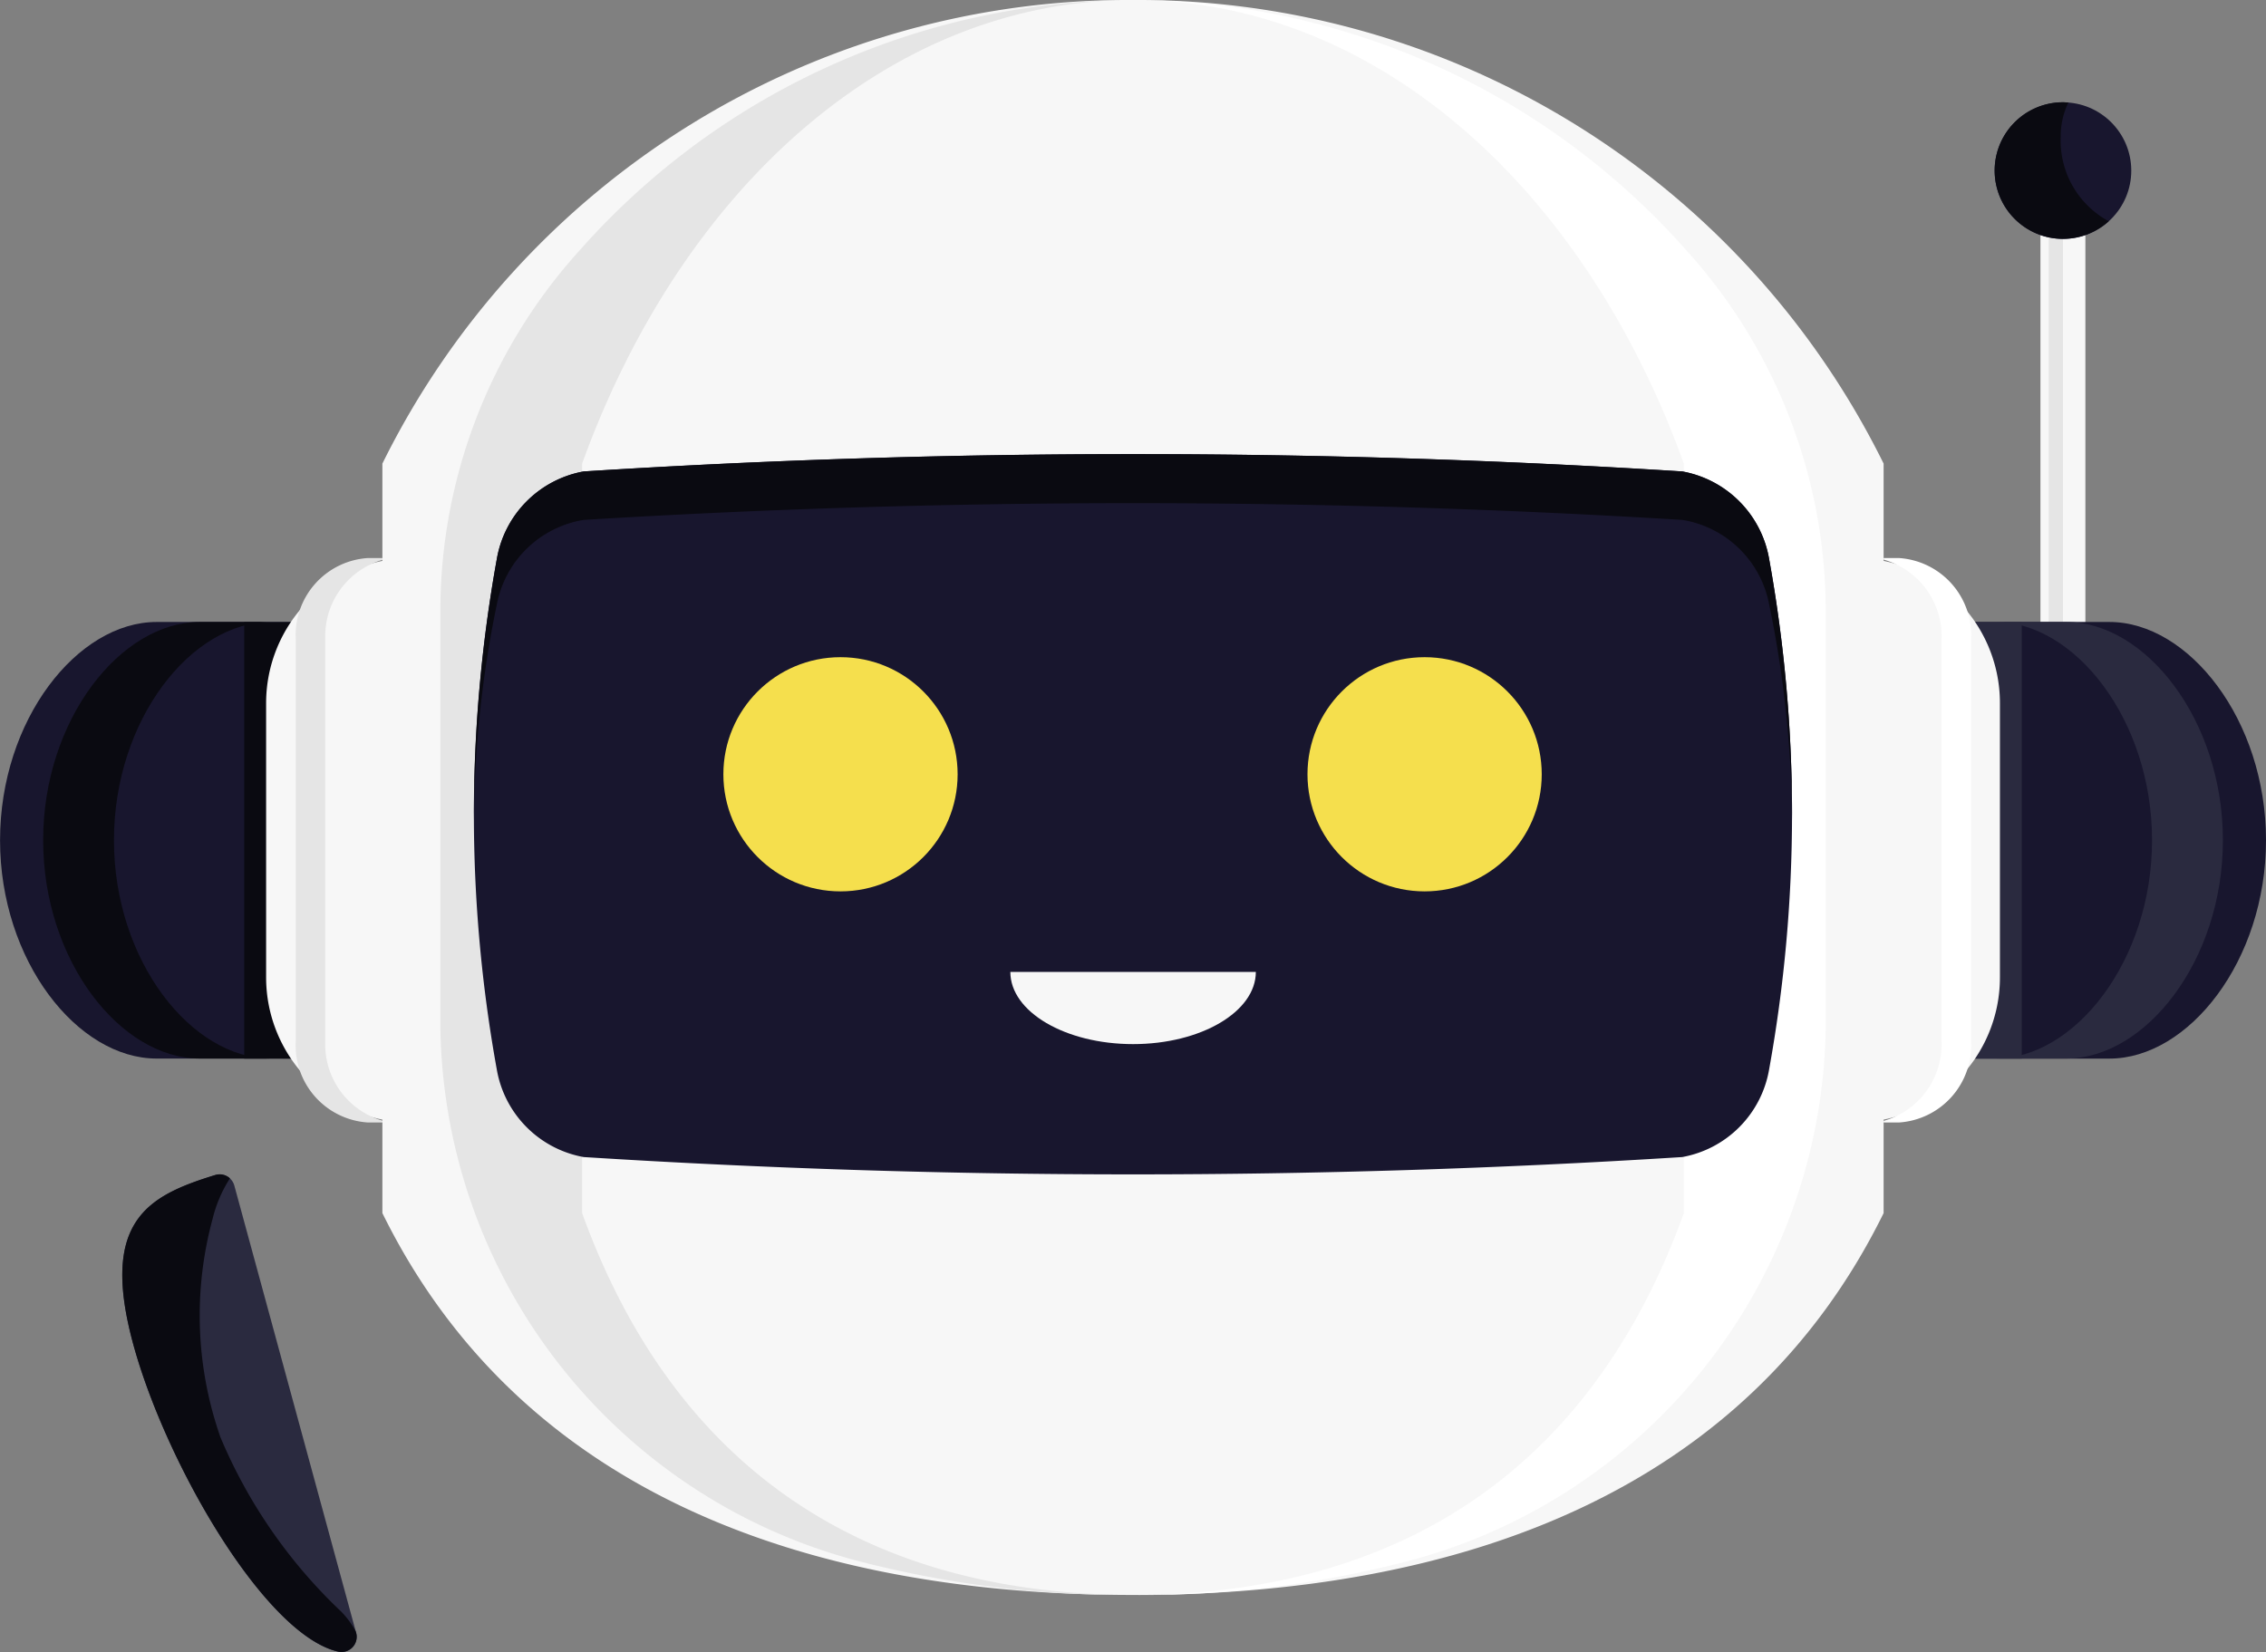 <svg xmlns="http://www.w3.org/2000/svg" width="48" height="35.003"><rect width="100%" height="100%" fill="#808080" stroke="none"/><path fill="#f7f7f7" d="M43.222 4.557h.952v8.939h-.952z"/><path fill="#e5e5e5" d="M43.397 4.557h.302v8.939h-.302z"/><circle cx="1.447" cy="1.447" r="1.447" transform="translate(42.252 2.168)" fill="#18162e"/><path d="M44.684 13.178h-3.322v9.251h3.322c1.676 0 3.316-2.071 3.316-4.625s-1.64-4.626-3.316-4.626zM6.638 22.429v-9.251H3.317c-1.676 0-3.316 2.071-3.316 4.625s1.64 4.625 3.316 4.625z" fill="#18162e"/><path d="M2.414 17.803c0-2.555 1.64-4.625 3.317-4.625h-1.5c-1.676 0-3.317 2.071-3.317 4.625s1.64 4.625 3.317 4.625h1.5c-1.676.001-3.317-2.07-3.317-4.625z" fill="#0a0a11"/><path fill="#0a0a11" d="M5.173 13.181h1.035v9.248H5.173z"/><g fill="#2a2a3f"><path d="M45.586 17.803c0-2.555-1.64-4.625-3.316-4.625h1.5c1.677 0 3.317 2.071 3.317 4.625s-1.64 4.625-3.317 4.625h-1.5c1.676.001 3.316-2.07 3.316-4.625z"/><path d="M42.826 22.429h-1.035v-9.248h1.035z"/></g><path d="M8.711 11.823v11.96a3.074 3.074 0 01-3.074-3.073v-5.813a3.074 3.074 0 013.074-3.074z" fill="#f7f7f7"/><path d="M8.117 23.749a1.684 1.684 0 01-1.227-1.687v-8.518a1.685 1.685 0 011.227-1.687v-.034h-.319a1.635 1.635 0 00-1.533 1.721v8.518a1.635 1.635 0 001.533 1.721h.319z" fill="#e5e5e5"/><path d="M39.29 11.823a3.074 3.074 0 013.074 3.074v5.813a3.074 3.074 0 01-3.074 3.073v-11.96z" fill="#f7f7f7"/><path d="M39.9 23.749a1.684 1.684 0 001.227-1.687v-8.518a1.685 1.685 0 00-1.227-1.687v-.034h.319a1.635 1.635 0 011.533 1.721v8.518a1.635 1.635 0 01-1.533 1.721H39.9z" fill="#fff"/><g transform="translate(8.1)"><path d="M15.9 0A17.629 17.629 0 000 9.822v15.881c2.9 5.888 8.931 8.09 15.9 8.09s13-2.2 15.9-8.09V9.822A17.629 17.629 0 0015.9 0z" fill="#f7f7f7"/><path d="M4.231 25.703V9.822C6.362 3.934 10.786 0 15.901 0A15.718 15.718 0 004.182 5.3a11.391 11.391 0 00-2.954 7.642v8.826a11.867 11.867 0 009.044 11.355 22.265 22.265 0 005.63.668c-5.116.002-9.54-2.2-11.671-8.088z" fill="#e5e5e5"/><path d="M15.9 0c5.115 0 9.539 3.934 11.669 9.822v15.881c-2.131 5.888-6.555 8.09-11.669 8.09a22.265 22.265 0 005.63-.668 11.867 11.867 0 009.044-11.355v-8.826a11.39 11.39 0 00-2.954-7.642A15.717 15.717 0 0015.9 0z" fill="#fff"/><path d="M29.373 22.668a2.278 2.278 0 01-1.838 1.847 184.649 184.649 0 01-23.272 0 2.278 2.278 0 01-1.838-1.847 30.369 30.369 0 010-10.832 2.279 2.279 0 011.838-1.847 184.672 184.672 0 0123.272 0 2.278 2.278 0 011.838 1.847 30.369 30.369 0 010 10.832z" fill="#18162e"/><g fill="#0a0a11"><path d="M15.9 24.882q-.679 0-1.359-.005.679.005 1.359.005zM2.426 12.797a2.241 2.241 0 011.838-1.782 191.392 191.392 0 0123.272 0 2.24 2.24 0 011.838 1.782 23.23 23.23 0 01.486 4.591 30.538 30.538 0 00-.486-5.553 2.278 2.278 0 00-1.838-1.847 184.672 184.672 0 00-23.272 0 2.278 2.278 0 00-1.838 1.847 30.521 30.521 0 00-.486 5.553 23.225 23.225 0 01.486-4.591zM15.9 24.882q.679 0 1.359-.005-.68.005-1.359.005zM17.484 24.874l.987-.011zM12.359 24.848h-.14zM19.442 24.848h.14zM14.316 24.874l-.987-.011z"/></g><path d="M18.502 20.593c0 .844-1.165 1.529-2.6 1.529s-2.6-.684-2.6-1.529z" fill="#f7f7f7"/><circle cx="2.481" cy="2.481" r="2.481" transform="translate(7.223 13.924)" fill="#f5df4d"/><circle cx="2.481" cy="2.481" r="2.481" transform="translate(19.596 13.924)" fill="#f5df4d"/></g><path d="M44.67 4.688a1.94 1.94 0 01-1.018-1.8 1.612 1.612 0 01.163-.717c-.038 0-.077-.005-.116-.005a1.447 1.447 0 10.971 2.52z" fill="#0a0a11"/><g><path d="M7.544 34.595l-2.58-9.475a.322.322 0 00-.405-.223c-1.408.434-2.451.96-1.738 3.579.691 2.538 2.8 6.175 4.348 6.52a.322.322 0 00.375-.401z" fill="#2a2a3f"/><path d="M7.544 34.594l-.008-.028a1.837 1.837 0 00-.312-.424 10.872 10.872 0 01-2.553-3.687 7.8 7.8 0 01-.166-4.636 2.785 2.785 0 01.366-.853.321.321 0 00-.312-.071c-1.408.434-2.451.96-1.738 3.579.691 2.538 2.8 6.175 4.348 6.52a.321.321 0 00.375-.4z" fill="#0a0a11"/></g></svg>